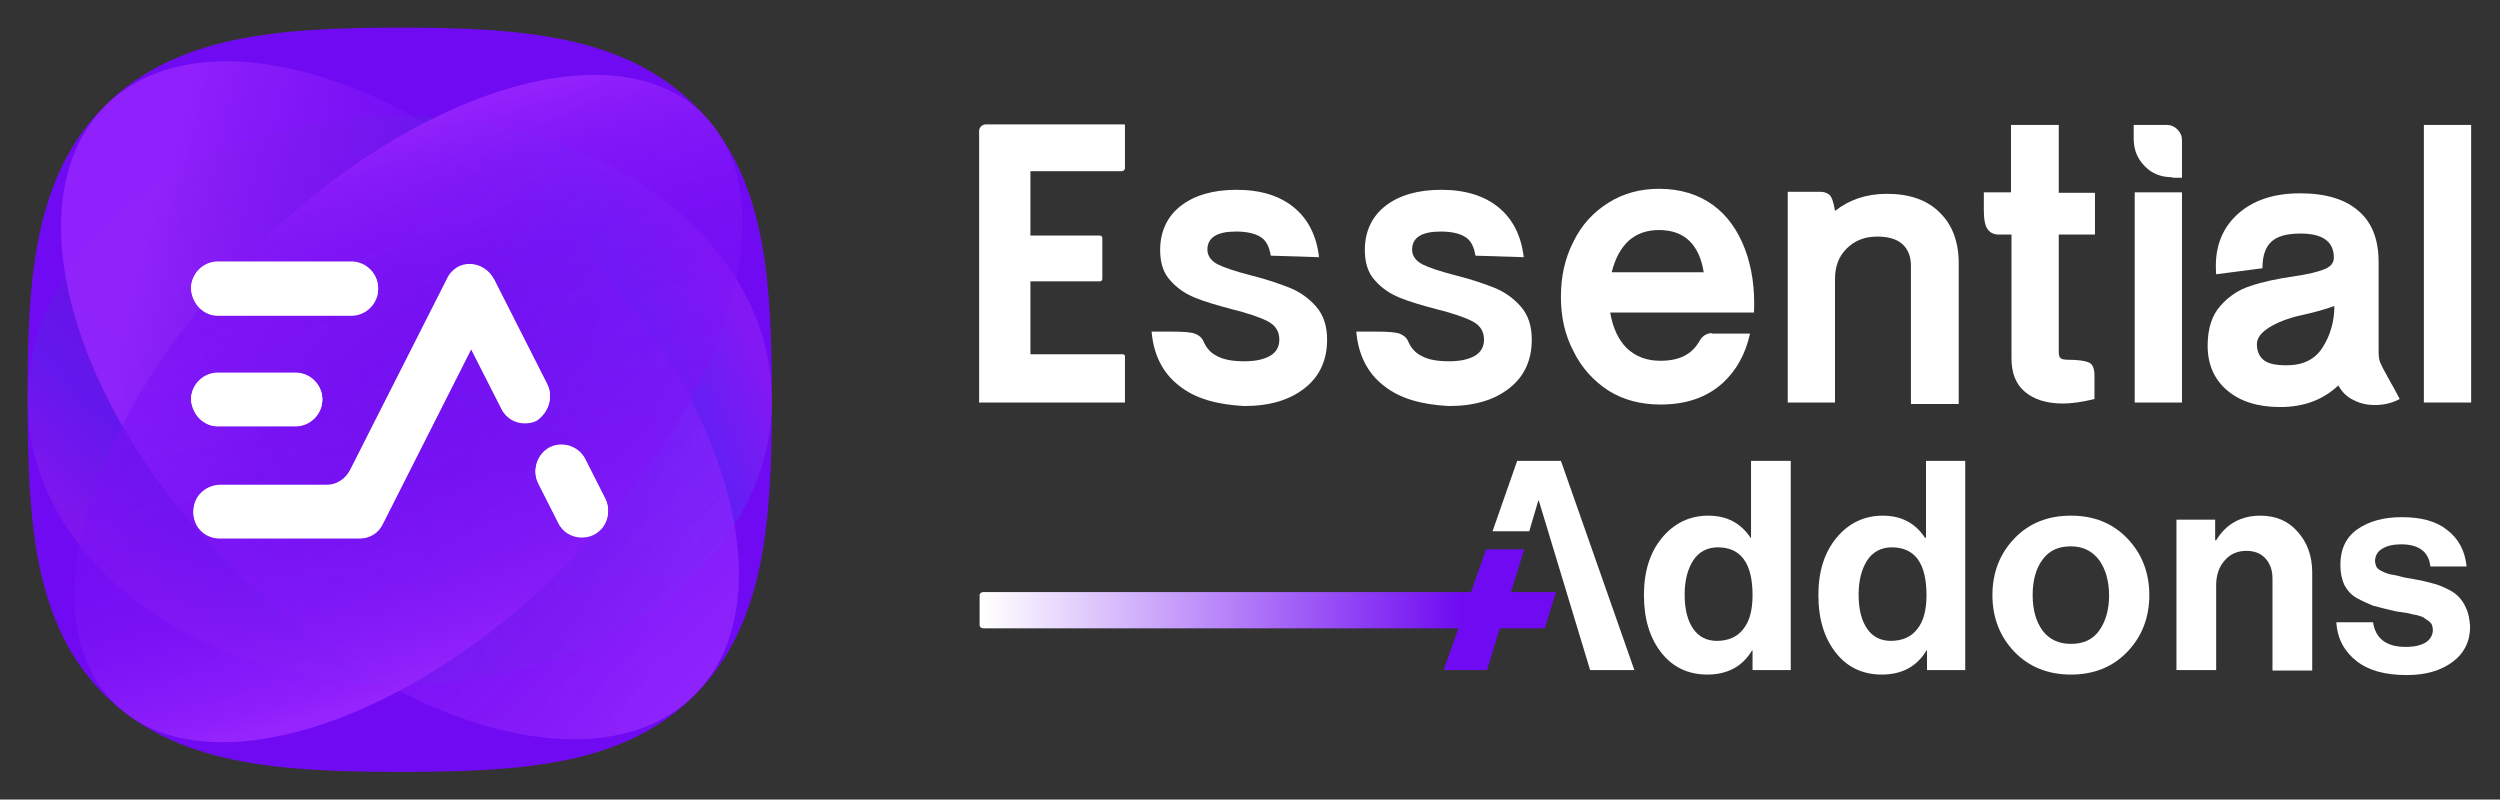 <svg xmlns="http://www.w3.org/2000/svg" width="1601" height="512" viewBox="0 0 1601 512" fill="none"><rect x="0" y="0" width="1601" height="512" fill="#333333" stroke="none"/><path d="M67.299 67.609C112.384 22.846 177.113 17.694 256.011 17.694C335.232 17.694 399.961 22.846 445.046 67.609C490.131 112.372 494.317 177.101 494.317 256.322C494.317 335.542 489.487 400.271 445.046 445.034C399.961 490.119 335.232 494.305 256.011 494.305C176.791 494.305 112.062 489.475 66.977 445.034C21.892 399.949 17.706 335.22 17.706 256.322C17.384 177.101 22.214 112.372 67.299 67.609Z" fill="#6F0AF2"></path><path opacity="0.65" d="M256.032 438.27C387.645 438.27 494.338 356.808 494.338 256.32C494.338 155.832 387.645 74.371 256.032 74.371C124.42 74.371 17.727 155.832 17.727 256.32C17.727 356.808 124.42 438.27 256.032 438.27Z" fill="url(#paint0_linear_670_11949)"></path><path opacity="0.65" d="M256.032 438.27C387.645 438.27 494.338 356.808 494.338 256.32C494.338 155.832 387.645 74.371 256.032 74.371C124.42 74.371 17.727 155.832 17.727 256.32C17.727 356.808 124.42 438.27 256.032 438.27Z" fill="url(#paint1_linear_670_11949)"></path><path opacity="0.8" d="M363.242 149.086C467.581 253.425 503.971 385.781 444.717 445.036C385.462 504.29 253.106 467.578 148.767 363.561C44.427 259.544 8.359 126.865 67.614 67.611C126.868 8.356 258.902 45.068 363.242 149.086Z" fill="url(#paint2_linear_670_11949)"></path><path opacity="0.3" d="M363.242 149.086C467.581 253.425 503.971 385.781 444.717 445.036C385.462 504.29 253.106 467.578 148.767 363.561C44.427 259.544 8.359 126.865 67.614 67.611C126.868 8.356 258.902 45.068 363.242 149.086Z" fill="url(#paint3_linear_670_11949)"></path><path opacity="0.4" d="M363.242 149.086C467.581 253.425 503.971 385.781 444.717 445.036C385.462 504.29 253.106 467.578 148.767 363.561C44.427 259.544 8.359 126.865 67.614 67.611C126.868 8.356 258.902 45.068 363.242 149.086Z" fill="url(#paint4_linear_670_11949)"></path><path opacity="0.3" d="M363.242 149.086C467.581 253.425 503.971 385.781 444.717 445.036C385.462 504.29 253.106 467.578 148.767 363.561C44.427 259.544 8.359 126.865 67.614 67.611C126.868 8.356 258.902 45.068 363.242 149.086Z" fill="url(#paint5_linear_670_11949)"></path><path opacity="0.9" d="M160.997 160.998C56.98 265.016 17.369 394.796 73.081 450.186C128.793 505.576 258.251 466.287 362.269 362.27C466.286 258.253 505.896 128.473 450.184 73.083C394.472 17.693 265.014 56.981 160.997 160.998Z" fill="url(#paint6_linear_670_11949)"></path><path opacity="0.9" d="M160.997 160.998C56.98 265.016 17.369 394.796 73.081 450.186C128.793 505.576 258.251 466.287 362.269 362.27C466.286 258.253 505.896 128.473 450.184 73.083C394.472 17.693 265.014 56.981 160.997 160.998Z" fill="url(#paint7_linear_670_11949)"></path><path opacity="0.9" d="M160.997 160.998C56.98 265.016 17.369 394.796 73.081 450.186C128.793 505.576 258.251 466.287 362.269 362.27C466.286 258.253 505.896 128.473 450.184 73.083C394.472 17.693 265.014 56.981 160.997 160.998Z" fill="url(#paint8_linear_670_11949)"></path><path d="M139.435 202.218H225.096C234.435 202.218 242.164 194.489 242.164 185.15C242.164 175.811 234.435 168.082 225.096 168.082H139.435C130.096 168.082 122.367 175.811 122.367 185.15C123.011 194.811 130.418 202.218 139.435 202.218Z" fill="white"></path><path d="M350.359 246.338L316.545 179.677C309.782 166.796 292.071 165.829 285.952 179.677L224.121 301.728C221.223 307.203 215.748 311.067 209.308 311.067H141.358C132.341 311.067 124.612 317.508 123.968 326.525C123.002 336.83 130.731 344.881 140.714 344.881H230.24C236.681 344.881 242.155 341.661 245.053 335.864L301.732 223.796L321.054 261.796C323.952 267.915 330.071 271.135 335.867 271.135C338.444 271.135 341.02 270.813 343.596 269.525C351.325 264.372 354.545 254.389 350.359 246.338Z" fill="white"></path><path d="M387.732 320.081L374.851 294.64C370.664 286.267 360.359 283.047 352.308 286.912C343.935 291.098 340.715 301.403 344.579 309.454L357.461 334.895C360.359 341.013 366.478 344.234 372.274 344.234C374.851 344.234 377.427 343.912 380.003 342.624C388.698 338.437 391.597 328.132 387.732 320.081Z" fill="white"></path><path d="M139.435 273.064H189.35C198.689 273.064 206.418 265.335 206.418 255.996C206.418 246.657 198.689 238.928 189.35 238.928H139.435C130.096 238.928 122.367 246.657 122.367 255.996C123.011 265.657 130.418 273.064 139.435 273.064Z" fill="white"></path><path d="M139.435 201.574H225.096C234.435 201.574 242.164 193.845 242.164 184.506C242.164 175.167 234.435 167.438 225.096 167.438H139.435C130.096 167.438 122.367 175.167 122.367 184.506C123.011 194.167 130.418 201.574 139.435 201.574Z" fill="white"></path><path d="M350.359 245.695L316.545 179.033C309.782 166.152 292.071 165.186 285.952 179.033L224.121 301.085C221.223 306.559 215.748 310.424 209.308 310.424H141.358C132.341 310.424 124.612 316.864 123.968 325.881C123.002 336.186 130.731 344.237 140.714 344.237H230.24C236.681 344.237 242.155 341.017 245.053 335.22L301.732 223.152L321.054 261.152C323.952 267.271 330.071 270.491 335.867 270.491C338.444 270.491 341.02 270.169 343.596 268.881C351.325 264.051 354.545 253.746 350.359 245.695Z" fill="white"></path><path d="M387.732 319.438L374.851 293.997C370.664 285.624 360.359 282.404 352.308 286.268C343.935 290.454 340.715 300.76 344.579 308.81L357.461 334.251C360.359 340.37 366.478 343.59 372.274 343.59C374.851 343.59 377.427 343.268 380.003 341.98C388.698 337.794 391.597 327.488 387.732 319.438Z" fill="white"></path><path d="M139.435 272.744H189.35C198.689 272.744 206.418 265.015 206.418 255.676C206.418 246.337 198.689 238.608 189.35 238.608H139.435C130.096 238.608 122.367 246.337 122.367 255.676C123.011 265.015 130.418 272.744 139.435 272.744Z" fill="white"></path><path d="M754.87 246.821C744.565 238.77 738.769 227.177 737.48 212.364H750.04C757.447 212.364 762.277 212.686 765.175 213.652C767.752 214.618 769.684 216.228 770.65 218.482C772.582 222.991 775.481 226.211 779.667 228.143C783.854 230.398 789.65 231.364 797.057 231.364C804.142 231.364 809.616 230.076 813.481 227.821C817.345 225.567 819.277 222.025 819.277 217.516C819.277 212.042 816.701 208.177 811.548 205.601C806.396 203.025 798.667 200.448 788.362 197.872C778.701 195.296 770.972 193.042 764.853 190.465C758.735 187.889 753.582 184.347 749.396 179.516C744.887 174.686 742.955 167.923 742.955 160.194C742.955 148.279 747.464 138.618 756.158 131.855C764.853 125.092 776.769 121.55 791.904 121.55C807.362 121.55 819.599 125.414 828.616 132.821C837.633 140.228 843.108 150.855 844.718 164.702L813.803 163.736C812.837 157.94 810.904 154.075 807.362 151.821C803.82 149.567 798.667 148.279 791.582 148.279C779.345 148.279 773.226 152.143 773.226 159.872C773.226 163.736 775.481 166.957 779.667 169.211C784.176 171.465 790.938 173.719 800.921 176.296C811.226 178.872 819.599 181.77 826.04 184.347C832.481 186.923 838.277 191.109 842.786 196.262C847.616 201.736 849.871 208.821 849.871 217.516C849.871 230.72 845.04 241.025 835.701 248.432C826.04 256.16 813.159 260.025 796.735 260.025C779.023 259.059 765.175 255.194 754.87 246.821Z" fill="white"></path><path d="M885.952 246.821C875.647 238.77 869.851 227.177 868.562 212.364H881.122C888.529 212.364 893.359 212.686 896.257 213.652C898.834 214.618 900.766 216.228 901.732 218.482C903.664 222.991 906.563 226.211 910.749 228.143C914.935 230.398 920.732 231.364 928.139 231.364C935.224 231.364 940.698 230.076 944.563 227.821C948.427 225.567 950.359 222.025 950.359 217.516C950.359 212.042 947.783 208.177 942.631 205.601C937.478 203.025 929.749 200.448 919.444 197.872C909.783 195.296 902.054 193.042 895.935 190.465C889.817 187.889 884.664 184.347 880.478 179.516C875.969 174.686 874.037 167.923 874.037 160.194C874.037 148.279 878.546 138.618 887.24 131.855C895.935 125.092 907.851 121.55 922.986 121.55C938.444 121.55 950.681 125.414 959.698 132.821C968.715 140.228 974.19 150.855 975.8 164.702L944.885 163.736C943.919 157.94 941.986 154.075 938.444 151.821C934.902 149.567 929.749 148.279 922.664 148.279C910.427 148.279 904.308 152.143 904.308 159.872C904.308 163.736 906.563 166.957 910.749 169.211C915.257 171.465 922.02 173.719 932.003 176.296C942.308 178.872 950.681 181.77 957.122 184.347C963.563 186.923 969.359 191.109 973.868 196.262C978.698 201.736 980.953 208.821 980.953 217.516C980.953 230.72 976.122 241.025 966.783 248.432C957.122 256.16 944.241 260.025 927.817 260.025C910.105 259.059 896.257 255.194 885.952 246.821Z" fill="white"></path><path d="M1144.86 257.77V122.837H1165.8C1168.05 122.837 1170.3 123.481 1171.91 125.092C1173.52 126.702 1174.81 132.498 1175.13 135.075C1184.15 127.99 1195.1 124.126 1208.3 124.126C1222.8 124.126 1234.07 127.99 1242.12 136.041C1250.17 143.77 1254.36 154.719 1254.36 168.566V258.736H1223.76V170.177C1223.76 164.058 1221.83 159.549 1218.29 156.329C1214.74 153.109 1209.27 151.499 1202.19 151.499C1194.13 151.499 1187.69 154.075 1182.54 159.227C1177.39 164.38 1175.13 170.821 1175.13 178.871V257.77H1144.86Z" fill="white"></path><path d="M1287.84 150.213H1280.11C1277.21 150.213 1274.64 149.247 1273.03 146.993C1271.42 145.061 1270.45 140.874 1270.45 135.078V123.162H1287.84V80.01H1318.43V123.484H1341.62V150.213H1318.43V225.247C1318.43 227.502 1318.75 228.79 1319.72 229.434C1320.36 230.078 1322.3 230.4 1324.87 230.4C1330.67 230.4 1334.86 231.044 1337.43 232.01C1340.01 232.976 1341.3 235.875 1341.3 240.383V255.519C1333.57 257.451 1326.81 258.417 1321.01 258.417C1310.7 258.417 1302.65 255.841 1296.86 251.01C1291.06 246.18 1288.16 239.095 1288.16 229.434V150.213H1287.84Z" fill="white"></path><path d="M1391.22 113.501C1384.13 113.501 1378.02 111.247 1373.51 106.417C1368.68 101.586 1366.42 95.79 1366.42 88.705V80.01H1387.68C1390.25 80.01 1392.51 80.976 1394.44 82.908C1396.37 84.84 1397.34 87.094 1397.34 89.671V113.823H1391.22V113.501ZM1397.34 257.773H1367.07V123.162H1397.34V257.773Z" fill="white"></path><path d="M1422.14 195.618C1427.61 189.5 1434.05 185.313 1441.46 183.059C1448.87 180.483 1458.21 178.551 1469.16 176.94C1478.17 175.652 1484.61 174.042 1488.48 172.432C1492.66 170.822 1494.6 168.245 1494.6 165.025C1494.6 154.72 1487.51 149.567 1473.34 149.567C1464.65 149.567 1458.53 151.178 1454.66 154.72C1450.8 158.262 1448.87 163.737 1448.87 171.788L1419.24 175.652C1417.95 159.551 1422.46 146.991 1432.44 137.652C1442.43 128.313 1455.95 123.805 1473.02 123.805C1489.44 123.805 1502 127.669 1510.38 135.076C1519.07 142.483 1523.26 153.432 1523.26 167.923V224.924C1523.26 228.144 1523.58 230.398 1524.22 232.008C1524.87 233.619 1526.48 236.839 1529.38 241.991C1530.02 243.28 1530.99 244.89 1532.27 247.144C1533.56 249.398 1534.85 251.975 1536.78 255.517C1531.95 258.093 1526.8 259.381 1521 259.381C1515.85 259.381 1511.34 258.415 1507.16 256.161C1502.97 254.229 1499.75 251.008 1497.49 246.822C1487.51 256.161 1475.27 260.669 1460.14 260.669C1445.97 260.669 1434.7 257.127 1426.32 250.042C1417.95 242.958 1413.77 233.297 1413.77 221.381C1413.77 210.11 1416.66 201.737 1422.14 195.618ZM1449.83 230.72C1452.73 232.974 1457.56 233.941 1464.33 233.941C1474.95 233.941 1482.68 230.076 1487.51 222.347C1492.34 214.619 1494.92 205.924 1494.92 195.94C1488.8 198.195 1481.71 200.127 1474.31 201.737C1465.29 203.669 1458.21 206.568 1453.05 209.788C1447.9 213.008 1445.32 216.551 1445.32 220.415C1445.32 224.924 1446.94 228.466 1449.83 230.72Z" fill="white"></path><path d="M1582.84 257.773H1552.25V80.01H1582.52V257.773H1582.84Z" fill="white"></path><path d="M659.879 226.856V180.161H704.32C705.286 180.161 705.93 179.517 705.93 178.551V152.466C705.93 151.5 705.286 150.856 704.32 150.856H659.879V109.635H718.489C719.455 109.635 720.421 108.669 720.421 107.703V79.686H631.218C628.963 79.686 627.031 81.618 627.031 83.873V257.771H720.421V228.144C720.421 227.5 719.777 226.856 719.133 226.856H659.879Z" fill="white"></path><path d="M1096.22 213.33C1093 213.33 1090.11 215.262 1088.49 218.161C1083.66 226.856 1075.61 231.042 1063.38 231.042C1054.68 231.042 1047.6 228.466 1041.8 222.991C1036.33 217.517 1032.78 209.788 1031.17 200.127H1123.27C1123.92 184.991 1121.99 171.466 1117.48 159.55C1112.97 147.635 1106.21 137.974 1096.87 131.211C1087.53 124.449 1075.94 120.906 1062.41 120.906C1050.49 120.906 1039.55 123.805 1029.88 129.923C1020.22 136.042 1012.82 144.093 1007.66 154.72C1002.19 165.347 999.613 176.94 999.613 190.144C999.613 203.025 1002.19 214.618 1007.66 224.923C1012.82 235.551 1020.55 243.924 1029.88 250.042C1039.55 256.161 1050.82 259.059 1063.38 259.059C1079.8 259.059 1093 254.551 1103.31 245.212C1112 237.161 1117.8 226.856 1120.7 213.652H1096.22V213.33ZM1043.09 154.076C1048.24 149.567 1054.68 147.313 1062.41 147.313C1078.51 147.313 1088.17 156.33 1091.07 174.364H1032.14C1034.39 165.347 1037.94 158.906 1043.09 154.076Z" fill="white"></path><path d="M1121.68 344.398H1121.04C1114.92 335.059 1105.9 330.229 1093.99 330.229C1082.07 330.229 1072.09 335.059 1064.36 344.398C1056.63 353.737 1052.77 365.975 1052.77 381.11C1052.77 396.568 1056.63 408.805 1064.04 418.144C1071.44 427.483 1081.43 431.992 1093.34 431.992C1106.22 431.992 1115.88 426.839 1122 416.534H1122.33V429.093H1146.8V295.127H1121.36V344.398H1121.68ZM1116.53 402.687C1112.66 407.839 1106.87 410.415 1099.46 410.415C1093.02 410.415 1087.87 407.839 1084.33 402.687C1080.78 397.534 1078.85 390.449 1078.85 380.788C1078.85 371.771 1080.78 364.364 1084.33 358.89C1087.87 353.415 1093.34 350.517 1100.1 350.517C1114.92 350.517 1122.33 360.822 1122.33 381.11C1122.33 390.771 1120.39 397.856 1116.53 402.687Z" fill="white"></path><path d="M1233.41 344.398H1232.76C1226.64 335.059 1217.63 330.229 1205.71 330.229C1193.8 330.229 1183.81 335.059 1176.09 344.398C1168.36 353.737 1164.49 365.975 1164.49 381.11C1164.49 396.568 1168.36 408.805 1175.76 418.144C1183.17 427.483 1193.15 431.992 1205.07 431.992C1217.95 431.992 1227.61 426.839 1233.73 416.534H1234.05V429.093H1258.53V295.127H1233.41V344.398ZM1227.93 402.687C1224.07 407.839 1218.27 410.415 1210.87 410.415C1204.42 410.415 1199.27 407.839 1195.73 402.687C1192.19 397.534 1190.25 390.449 1190.25 380.788C1190.25 371.771 1192.19 364.364 1195.73 358.89C1199.27 353.415 1204.75 350.517 1211.51 350.517C1226.32 350.517 1233.73 360.822 1233.73 381.11C1233.73 390.771 1231.8 397.856 1227.93 402.687Z" fill="white"></path><path d="M1326.18 330.23C1311.37 330.23 1299.45 335.061 1290.11 344.722C1280.78 354.383 1275.95 366.62 1275.95 381.112C1275.95 395.604 1280.78 407.841 1290.11 417.502C1299.45 427.163 1311.69 431.993 1326.18 431.993C1341 431.993 1352.91 427.163 1362.25 417.502C1371.59 407.841 1376.42 395.604 1376.42 381.112C1376.42 366.62 1371.59 354.383 1362.25 344.722C1352.91 335.061 1341 330.23 1326.18 330.23ZM1344.22 403.976C1340.03 409.773 1333.91 412.349 1326.18 412.349C1318.45 412.349 1312.34 409.451 1308.15 403.976C1303.96 398.18 1301.71 390.773 1301.71 381.112C1301.71 371.451 1303.96 363.722 1308.15 358.247C1312.34 352.451 1318.45 349.875 1326.18 349.875C1333.91 349.875 1339.71 352.773 1344.22 358.57C1348.4 364.366 1350.66 372.095 1350.66 381.434C1350.66 390.451 1348.4 398.18 1344.22 403.976Z" fill="white"></path><path d="M1447.57 330.23C1435.34 330.23 1425.67 335.383 1419.23 346.01H1418.59V332.807H1393.79V429.095H1419.23V374.671C1419.23 368.231 1421.17 362.756 1424.71 358.892C1428.25 354.705 1433.08 352.773 1438.56 352.773C1443.71 352.773 1447.89 354.383 1450.79 357.603C1453.69 360.824 1455.3 365.01 1455.3 370.485V429.417H1480.74V366.62C1480.74 355.993 1477.52 347.298 1471.4 340.536C1465.61 333.773 1457.56 330.23 1447.57 330.23Z" fill="white"></path><path d="M1579.28 389.482C1577.99 386.261 1576.06 383.685 1574.12 381.753C1572.19 379.821 1569.62 378.21 1566.07 376.6C1562.85 374.99 1559.63 374.024 1557.06 373.38C1554.48 372.736 1551.26 371.77 1547.07 371.126C1545.78 370.804 1543.85 370.482 1541.6 370.16C1539.34 369.838 1537.41 369.193 1536.12 368.871C1534.84 368.549 1533.23 368.227 1531.29 367.905C1529.36 367.583 1528.07 366.939 1527.11 366.617C1526.14 366.295 1525.17 365.651 1523.89 365.007C1522.92 364.363 1521.95 363.397 1521.63 362.431C1521.31 361.465 1520.99 360.499 1520.99 359.21C1520.99 355.99 1522.6 353.092 1525.5 351.482C1528.39 349.549 1532.58 348.583 1537.73 348.583C1549.01 348.583 1555.45 353.414 1556.41 362.753H1579.6C1578.63 352.77 1574.45 345.041 1567.36 339.566C1560.28 333.77 1550.62 331.193 1538.06 331.193C1526.46 331.193 1517.12 333.77 1509.72 338.922C1502.31 344.075 1498.77 351.804 1498.77 361.787C1498.77 366.939 1499.73 371.126 1501.34 374.668C1503.28 378.21 1505.85 381.109 1509.39 383.041C1512.94 384.973 1516.48 386.583 1519.7 387.872C1522.92 388.838 1527.43 389.804 1532.58 391.092C1533.55 391.414 1535.48 391.736 1538.06 392.058C1540.63 392.38 1542.56 392.702 1543.53 393.024C1544.5 393.346 1546.11 393.668 1548.04 393.99C1549.97 394.634 1551.58 394.956 1552.23 395.6C1553.19 396.244 1553.84 396.888 1555.12 397.533C1556.09 398.499 1557.06 399.143 1557.38 400.109C1557.7 401.075 1558.02 402.363 1558.02 403.329C1558.02 406.55 1556.41 409.448 1553.51 411.38C1550.29 413.312 1546.11 414.278 1540.63 414.278C1528.39 414.278 1521.31 409.126 1519.7 398.499H1496.19C1496.84 409.126 1501.34 417.177 1509.07 423.295C1516.8 429.414 1527.43 432.312 1541.28 432.312C1553.51 432.312 1563.17 429.414 1570.58 423.939C1577.99 418.465 1581.85 410.736 1581.85 401.397C1581.53 396.566 1580.89 392.702 1579.28 389.482Z" fill="white"></path><path d="M999.621 295.127H971.604L955.824 340.212H979.333C982.231 330.229 984.485 322.822 985.129 320.568H985.451L1018.3 429.093H1046.64L999.621 295.127Z" fill="white"></path><path d="M629.598 379.179C628.31 379.179 627.344 380.145 627.344 381.111V400.433C627.344 401.399 628.31 402.365 629.598 402.365H989.311L996.396 379.179H629.598Z" fill="url(#paint9_linear_670_11949)"></path><path d="M952.281 429.092H924.586L951.637 351.804H976.112L952.281 429.092Z" fill="#6F0AF2"></path><defs><linearGradient id="paint0_linear_670_11949" x1="366.588" y1="136.346" x2="121.936" y2="401.619" gradientUnits="userSpaceOnUse"><stop offset="0.003" stop-color="#6B0AD9" stop-opacity="0.6"></stop><stop offset="0.301" stop-color="#690DDC" stop-opacity="0.684"></stop><stop offset="0.523" stop-color="#6317E5" stop-opacity="0.746"></stop><stop offset="0.721" stop-color="#5827F3" stop-opacity="0.802"></stop><stop offset="0.822" stop-color="#5132FE" stop-opacity="0.83"></stop><stop offset="0.911" stop-color="#742DFE" stop-opacity="0.915"></stop><stop offset="1" stop-color="#9A27FF"></stop></linearGradient><linearGradient id="paint1_linear_670_11949" x1="461.798" y1="169.337" x2="78.327" y2="331.393" gradientUnits="userSpaceOnUse"><stop stop-color="#9A27FF" stop-opacity="0.75"></stop><stop offset="0.074" stop-color="#742DFE" stop-opacity="0.79"></stop><stop offset="0.149" stop-color="#5132FE" stop-opacity="0.83"></stop><stop offset="0.253" stop-color="#5827F3" stop-opacity="0.802"></stop><stop offset="0.458" stop-color="#6317E5" stop-opacity="0.746"></stop><stop offset="0.689" stop-color="#690DDC" stop-opacity="0.684"></stop><stop offset="0.997" stop-color="#6B0AD9" stop-opacity="0.6"></stop></linearGradient><linearGradient id="paint2_linear_670_11949" x1="28.425" y1="271.7" x2="429.42" y2="365.377" gradientUnits="userSpaceOnUse"><stop offset="0.085" stop-color="#9A27FF"></stop><stop offset="0.77" stop-color="#6F0AF2" stop-opacity="0"></stop><stop offset="1" stop-color="#7A35FF" stop-opacity="0.3"></stop></linearGradient><linearGradient id="paint3_linear_670_11949" x1="143.016" y1="134.323" x2="432.661" y2="446.464" gradientUnits="userSpaceOnUse"><stop stop-color="#7A35FF" stop-opacity="0"></stop><stop offset="0.241" stop-color="#6F0AF2" stop-opacity="0"></stop><stop offset="1" stop-color="#9A27FF"></stop></linearGradient><linearGradient id="paint4_linear_670_11949" x1="143.016" y1="134.323" x2="432.661" y2="446.464" gradientUnits="userSpaceOnUse"><stop stop-color="#7A35FF" stop-opacity="0"></stop><stop offset="0.241" stop-color="#6F0AF2" stop-opacity="0"></stop><stop offset="1" stop-color="#9A27FF"></stop></linearGradient><linearGradient id="paint5_linear_670_11949" x1="143.016" y1="134.323" x2="432.661" y2="446.464" gradientUnits="userSpaceOnUse"><stop stop-color="#7A35FF" stop-opacity="0"></stop><stop offset="0.241" stop-color="#6F0AF2" stop-opacity="0"></stop><stop offset="1" stop-color="#9A27FF"></stop></linearGradient><linearGradient id="paint6_linear_670_11949" x1="289.288" y1="367.795" x2="215.798" y2="87.023" gradientUnits="userSpaceOnUse"><stop stop-color="#6F0AF2" stop-opacity="0"></stop><stop offset="0.412" stop-color="#710CF3" stop-opacity="0.412"></stop><stop offset="0.649" stop-color="#7A11F5" stop-opacity="0.649"></stop><stop offset="0.841" stop-color="#881BF9" stop-opacity="0.841"></stop><stop offset="1" stop-color="#9A27FF"></stop></linearGradient><linearGradient id="paint7_linear_670_11949" x1="341.528" y1="382.749" x2="213.776" y2="126.621" gradientUnits="userSpaceOnUse"><stop offset="0.001" stop-color="#9A27FF" stop-opacity="0.3"></stop><stop offset="0.51" stop-color="#9C27FF" stop-opacity="0.148"></stop><stop offset="0.694" stop-color="#A326FF" stop-opacity="0.093"></stop><stop offset="0.825" stop-color="#AE25FF" stop-opacity="0.054"></stop><stop offset="0.93" stop-color="#BF23FF" stop-opacity="0.022"></stop><stop offset="0.97" stop-color="#C822FF" stop-opacity="0.01"></stop></linearGradient><linearGradient id="paint8_linear_670_11949" x1="247.211" y1="205.854" x2="305.627" y2="433.864" gradientUnits="userSpaceOnUse"><stop offset="0.195" stop-color="#6F0AF2" stop-opacity="0.1"></stop><stop offset="0.439" stop-color="#730DF3" stop-opacity="0.358"></stop><stop offset="0.685" stop-color="#7F15F7" stop-opacity="0.619"></stop><stop offset="0.933" stop-color="#9322FD" stop-opacity="0.88"></stop><stop offset="0.998" stop-color="#9A27FF" stop-opacity="0.95"></stop></linearGradient><linearGradient id="paint9_linear_670_11949" x1="936.162" y1="390.94" x2="630.543" y2="390.94" gradientUnits="userSpaceOnUse"><stop stop-color="#6F0AF2"></stop><stop offset="1" stop-color="white"></stop></linearGradient></defs></svg>